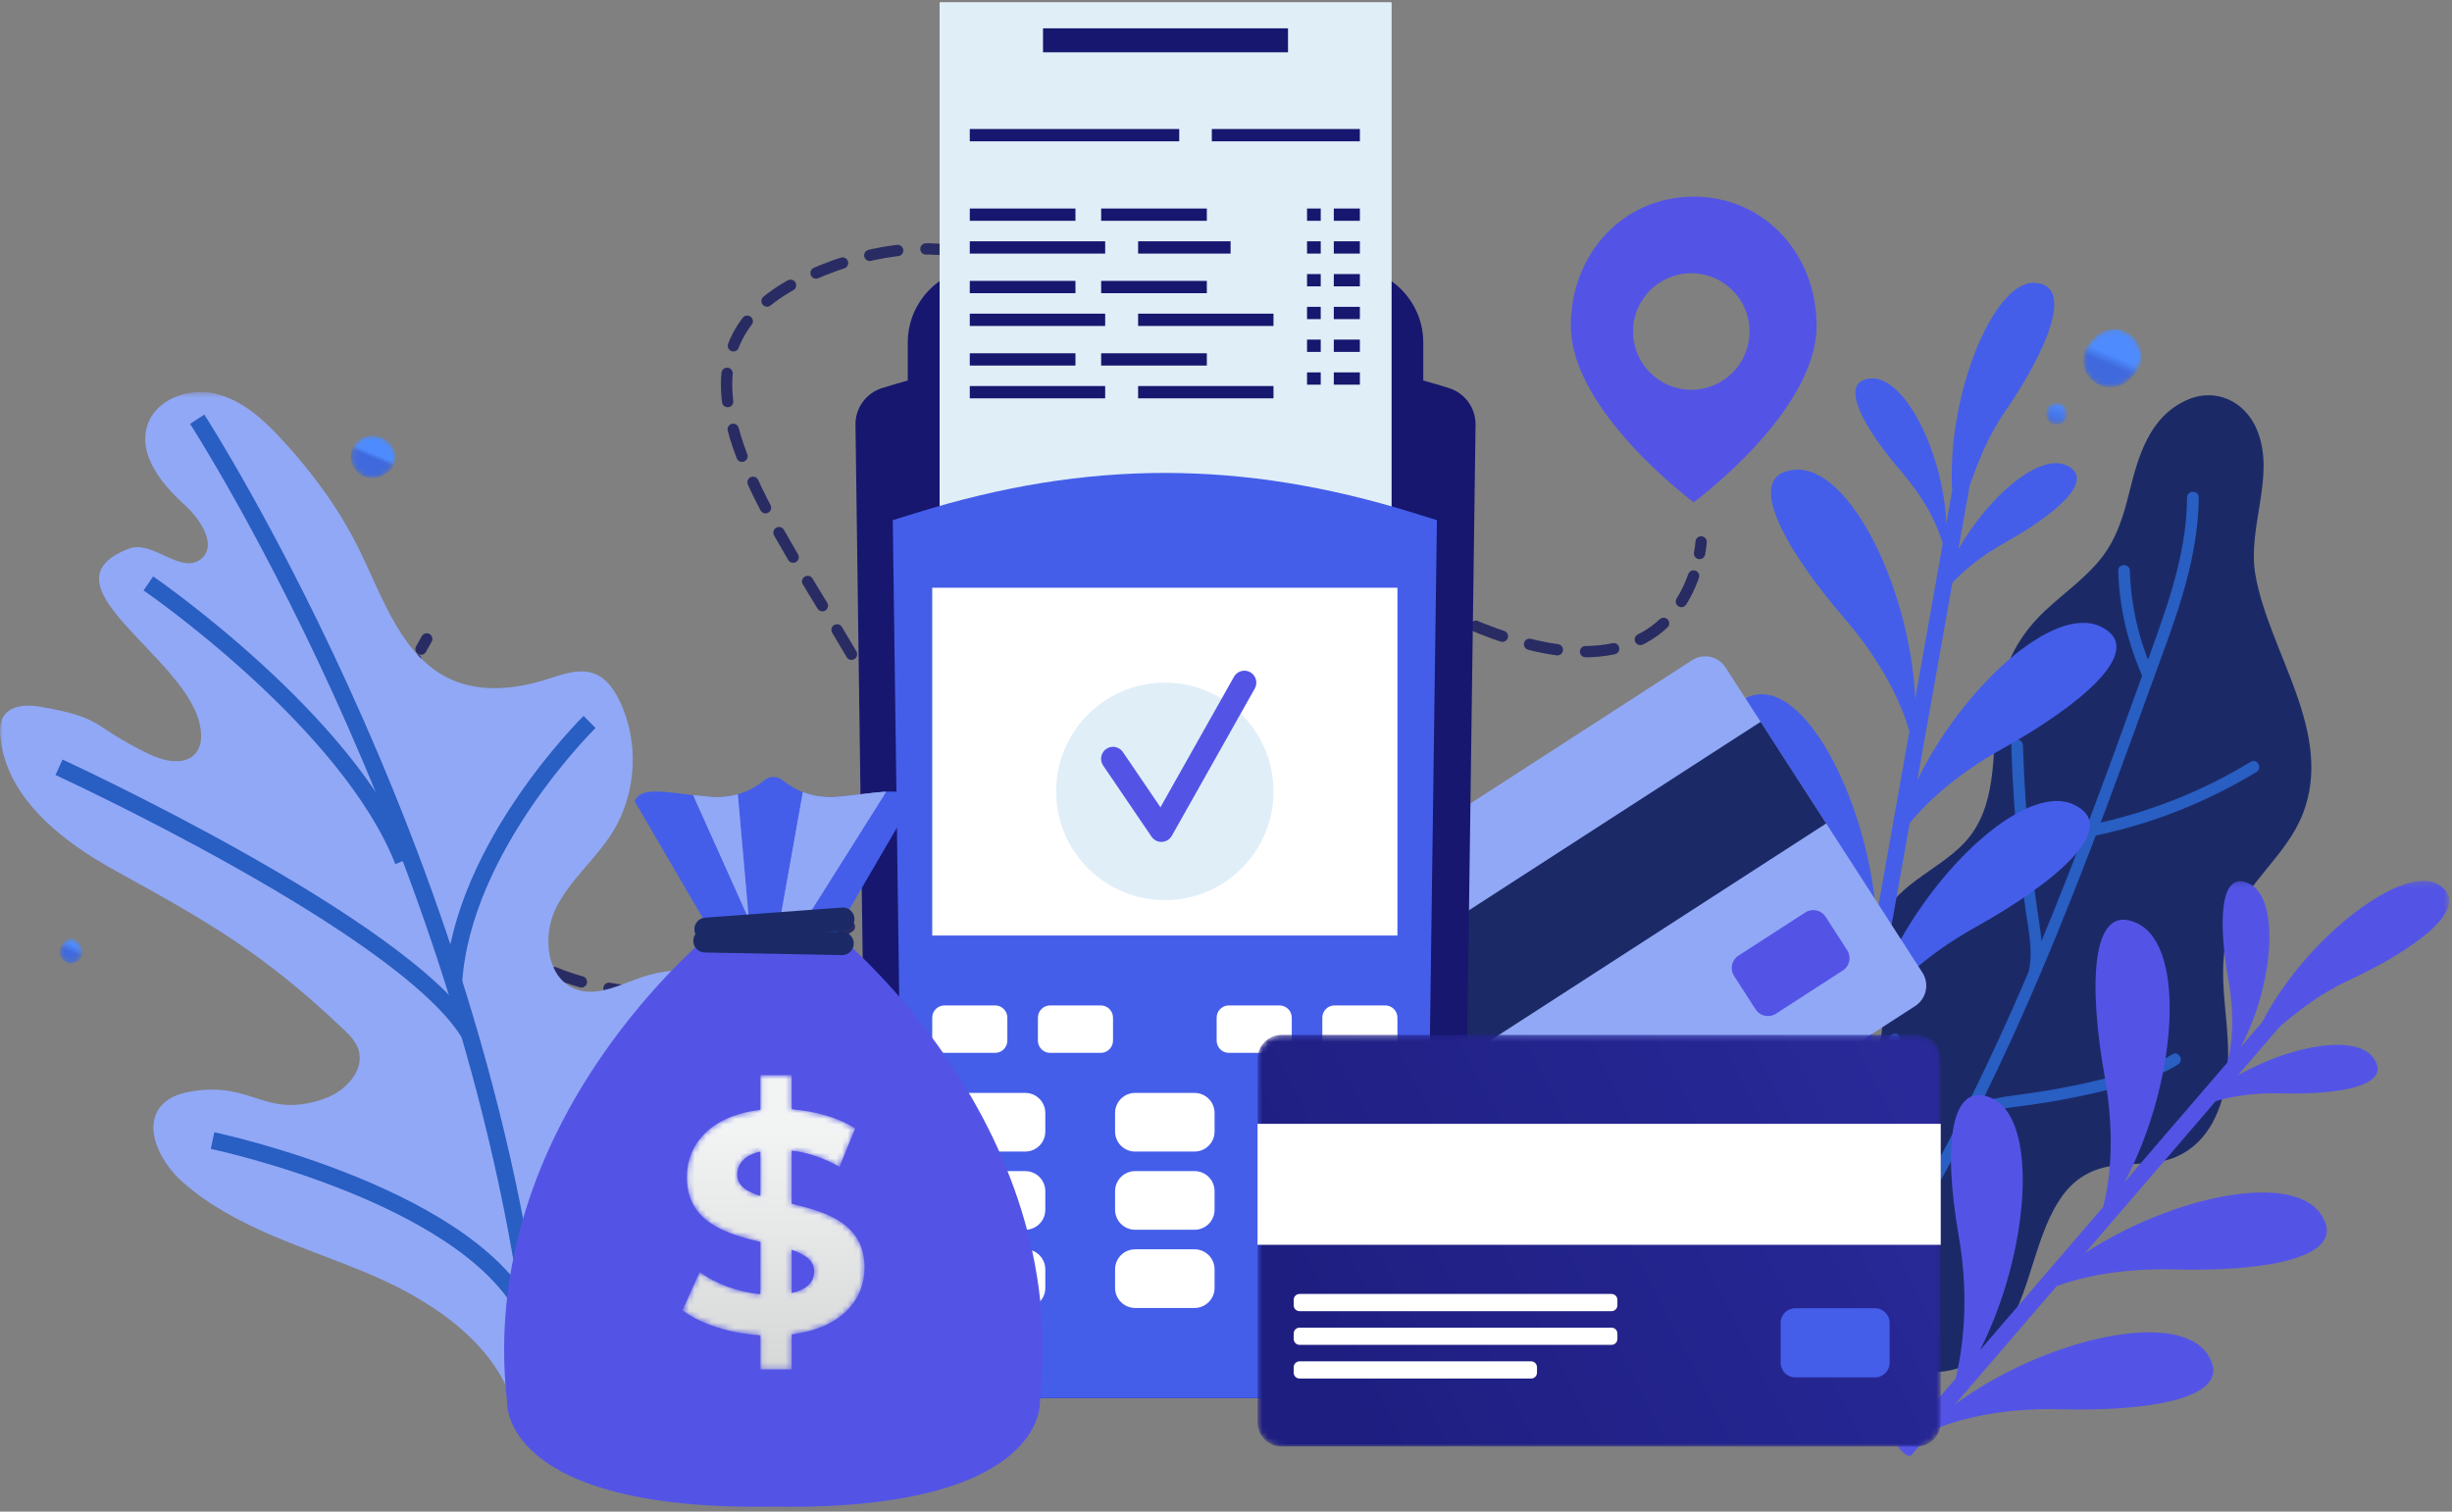 <?xml version="1.0" encoding="UTF-8"?>
<svg width="433px" height="267px" viewBox="0 0 433 267" version="1.1" xmlns="http://www.w3.org/2000/svg" xmlns:xlink="http://www.w3.org/1999/xlink">
    <rect x="0" y="0" width="433" height="267" fill="#808080" stroke="none"/>
    <!-- Generator: Sketch 58 (84663) - https://sketch.com -->
    <title>Group 192</title>
    <desc>Created with Sketch.</desc>
    <defs>
        <polygon id="path-1" points="0 0.438 141.754 0.438 141.754 183.499 0 183.499"></polygon>
        <path d="M6.497,1.506 C1.657,6.876 12.032,26.12 25.677,36.011 L25.677,36.011 L29.515,40.488 C19.696,33.105 4.715,29.593 1.233,34.645 L1.233,34.645 C-2.226,39.664 7.959,41.094 17.478,40.849 L17.478,40.849 C24.725,40.661 29.512,42.202 31.86,43.224 L31.86,43.224 L49.987,64.364 C34.405,52.718 10.753,47.2 5.245,55.192 L5.245,55.192 C-0.244,63.157 15.915,65.427 31.02,65.038 L31.02,65.038 C42.434,64.743 50.007,67.15 53.764,68.771 L53.764,68.771 L75.499,94.123 C59.923,82.93 36.439,77.375 31.658,85.61 L31.658,85.61 C27.97,91.958 38.078,95.146 55.12,94.784 L55.12,94.784 C66.701,94.538 75.394,97.31 79.777,99.111 L79.777,99.111 L90.015,111.054 C90.998,110.594 91.739,109.956 92.207,109.17 L92.207,109.17 L88.133,104.418 C87.11,100.41 85.936,92.608 87.934,81.494 L87.934,81.494 C90.61,66.607 90.818,50.273 82.121,54.497 L82.121,54.497 C73.441,58.713 75.236,82.721 84.247,99.887 L84.247,99.887 L66.33,78.988 C65.468,74.636 64.835,67.521 66.555,57.948 L66.555,57.948 C69.231,43.06 69.441,26.726 60.744,30.951 L60.744,30.951 C52.594,34.909 53.678,56.31 61.299,73.119 L61.299,73.119 L38.29,46.282 C37.908,43.517 37.782,39.569 38.686,34.545 L38.686,34.545 C40.371,25.163 40.504,14.869 35.022,17.531 L35.022,17.531 C30.266,19.842 30.499,31.579 34.374,41.715 L34.374,41.715 L26.917,33.017 C25.069,29.931 22.421,25.532 20.831,20.076 L20.831,20.076 C17.793,9.647 13.304,0.137 9.111,0.137 L9.111,0.137 C8.22,0.137 7.344,0.565 6.497,1.506" id="path-3"></path>
        <path d="M82.121,54.497 C90.818,50.273 90.61,66.607 87.934,81.494 C85.936,92.607 87.11,100.41 88.133,104.418 L92.207,109.17 C91.739,109.956 90.998,110.594 90.015,111.054 L79.777,99.112 C75.395,97.31 66.701,94.538 55.12,94.784 C38.078,95.146 27.97,91.958 31.658,85.61 C36.439,77.375 59.923,82.93 75.499,94.123 L53.764,68.771 C50.007,67.15 42.434,64.743 31.02,65.038 C15.915,65.427 -0.244,63.157 5.245,55.192 C10.753,47.2 34.405,52.718 49.986,64.365 L31.861,43.224 C29.512,42.202 24.725,40.661 17.478,40.849 C7.959,41.095 -2.226,39.664 1.234,34.644 C4.715,29.593 19.696,33.105 29.515,40.488 L25.677,36.012 C12.032,26.12 1.657,6.876 6.497,1.506 C11.332,-3.862 17.148,7.431 20.831,20.076 C22.421,25.533 25.069,29.932 26.917,33.017 L34.374,41.715 C30.499,31.579 30.266,19.841 35.023,17.531 C40.504,14.869 40.372,25.163 38.686,34.545 C37.782,39.569 37.908,43.517 38.289,46.281 L61.298,73.119 C53.679,56.31 52.594,34.909 60.744,30.951 C69.441,26.726 69.231,43.06 66.555,57.948 C64.835,67.521 65.468,74.637 66.33,78.988 L84.247,99.887" id="path-5"></path>
        <polygon id="path-7" points="0.054 0.247 97.455 0.247 97.455 101.986 0.054 101.986"></polygon>
        <path d="M4.901,0.268 C2.541,0.268 0.628,2.183 0.628,4.546 L0.628,4.546 L0.628,68.701 C0.628,71.063 2.541,72.979 4.901,72.979 L4.901,72.979 L116.998,72.979 C119.359,72.979 121.273,71.063 121.273,68.701 L121.273,68.701 L121.273,4.546 C121.273,2.183 119.359,0.268 116.998,0.268 L116.998,0.268 L4.901,0.268 Z" id="path-9"></path>
        <linearGradient x1="5.71%" y1="63.781%" x2="102.045%" y2="33.806%" id="linearGradient-11">
            <stop stop-color="#1E1E81" offset="0%"></stop>
            <stop stop-color="#292999" offset="100%"></stop>
        </linearGradient>
        <path d="M3.338,1.063 C2.361,0.972 1.442,0.869 0.575,0.767 L0.575,0.767 L10.4,22.674 L8.449,0.616 C6.993,1.033 5.291,1.248 3.338,1.063" id="path-12"></path>
        <linearGradient x1="-9.737%" y1="49.998%" x2="99.994%" y2="49.998%" id="linearGradient-14">
            <stop stop-color="#C2CDEA" offset="0%"></stop>
            <stop stop-color="#9CB0DE" offset="100%"></stop>
        </linearGradient>
        <path d="M10.548,1.063 C8.067,1.299 5.988,0.889 4.309,0.237 L4.309,0.237 L0.307,22.674 L3.722,24.461 L19.024,0.162 C16.903,0.269 14.1,0.728 10.548,1.063" id="path-15"></path>
        <linearGradient x1="-0.003%" y1="50%" x2="108.752%" y2="50%" id="linearGradient-17">
            <stop stop-color="#C2CDEA" offset="0%"></stop>
            <stop stop-color="#9CB0DE" offset="100%"></stop>
        </linearGradient>
        <path d="M14.091,0.784 L14.091,6.924 C5.361,7.919 1.108,12.95 1.108,18.813 L1.108,18.813 C1.108,26.721 7.959,28.768 14.091,30.259 L14.091,30.259 L14.091,39.495 C10.113,39.108 6.135,37.614 3.373,35.57 L3.373,35.57 L0.335,42.315 C3.373,44.693 8.621,46.408 14.091,46.74 L14.091,46.74 L14.091,52.766 L19.613,52.766 L19.613,46.573 C28.287,45.522 32.484,40.544 32.484,34.794 L32.484,34.794 C32.484,26.997 25.746,24.952 19.613,23.514 L19.613,23.514 L19.613,14.111 C22.376,14.445 25.249,15.384 28.066,16.988 L28.066,16.988 L30.829,10.186 C27.79,8.251 23.757,7.143 19.613,6.813 L19.613,6.813 L19.613,0.784 L14.091,0.784 Z M10.002,18.37 C10.002,16.545 11.163,14.941 14.091,14.279 L14.091,14.279 L14.091,22.132 C11.66,21.358 10.002,20.305 10.002,18.37 L10.002,18.37 Z M19.613,31.642 C21.99,32.471 23.591,33.523 23.591,35.457 L23.591,35.457 C23.591,37.228 22.376,38.667 19.613,39.273 L19.613,39.273 L19.613,31.642 Z" id="path-18"></path>
        <linearGradient x1="50%" y1="172.161%" x2="50%" y2="19.198%" id="linearGradient-20">
            <stop stop-color="#BDBDBD" offset="0%"></stop>
            <stop stop-color="#F2F4F4" offset="100%"></stop>
        </linearGradient>
        <path d="M2.647,4.541 C5.104,4.541 5.109,0.717 2.647,0.717 L2.647,0.717 C0.189,0.717 0.184,4.541 2.647,4.541" id="path-21"></path>
        <linearGradient x1="31.181%" y1="96.384%" x2="68.834%" y2="3.597%" id="linearGradient-23">
            <stop stop-color="#3F69DC" offset="0%"></stop>
            <stop stop-color="#4D8BFF" offset="100%"></stop>
        </linearGradient>
        <path d="M1.023,2.082 L1.023,0.814 L1.023,2.082 Z" id="path-24"></path>
        <linearGradient x1="35.068%" y1="104.719%" x2="59.759%" y2="14.334%" id="linearGradient-26">
            <stop stop-color="#3F69DC" offset="0%"></stop>
            <stop stop-color="#4D8BFF" offset="100%"></stop>
        </linearGradient>
        <path d="M1.238,1.472 C1.013,1.753 0.83,2.018 0.717,2.366 L0.717,2.366 C0.579,2.794 0.649,3.284 0.819,3.686 L0.819,3.686 C1.119,4.397 1.866,4.968 2.67,4.934 L2.67,4.934 C3.377,4.902 4.055,4.552 4.42,3.928 L4.42,3.928 C4.65,3.534 4.72,3.083 4.66,2.636 L4.66,2.636 C4.595,2.159 4.402,1.848 4.103,1.472 L4.103,1.472 C3.736,1.01 3.32,0.499 2.67,0.499 L2.67,0.499 C2.02,0.499 1.605,1.01 1.238,1.472" id="path-27"></path>
        <linearGradient x1="49.602%" y1="55.936%" x2="60.158%" y2="28.352%" id="linearGradient-29">
            <stop stop-color="#3F69DC" offset="0%"></stop>
            <stop stop-color="#4D8BFF" offset="100%"></stop>
        </linearGradient>
        <path d="M0.685,1.168 L1.95,1.168 L0.685,1.168 Z" id="path-30"></path>
        <linearGradient x1="40.269%" y1="65.036%" x2="56.303%" y2="40.207%" id="linearGradient-32">
            <stop stop-color="#3F69DC" offset="0%"></stop>
            <stop stop-color="#4D8BFF" offset="100%"></stop>
        </linearGradient>
        <path d="M2.079,1.212 C0.934,1.882 0.216,3.136 0.216,4.464 L0.216,4.464 C0.216,5.792 0.934,7.045 2.079,7.716 L2.079,7.716 C2.666,8.057 3.299,8.228 3.978,8.231 L3.978,8.231 C4.656,8.228 5.29,8.057 5.877,7.716 L5.877,7.716 C6.028,7.643 6.181,7.572 6.333,7.497 L6.333,7.497 C7.419,6.963 8.071,5.633 8.071,4.464 L8.071,4.464 C8.071,3.295 7.419,1.965 6.333,1.431 L6.333,1.431 C6.181,1.356 6.028,1.284 5.877,1.212 L5.877,1.212 C5.29,0.871 4.656,0.7 3.978,0.697 L3.978,0.697 C3.299,0.7 2.666,0.871 2.079,1.212" id="path-33"></path>
        <linearGradient x1="48.642%" y1="52.819%" x2="52.943%" y2="43.012%" id="linearGradient-35">
            <stop stop-color="#3F69DC" offset="0%"></stop>
            <stop stop-color="#4D8BFF" offset="100%"></stop>
        </linearGradient>
        <path d="M0.807,1.998 C1.229,1.576 1.65,1.155 2.072,0.732 L2.072,0.732 L0.807,1.998 Z" id="path-36"></path>
        <linearGradient x1="17.293%" y1="127.864%" x2="71.293%" y2="-0.66%" id="linearGradient-38">
            <stop stop-color="#3F69DC" offset="0%"></stop>
            <stop stop-color="#4D8BFF" offset="100%"></stop>
        </linearGradient>
        <path d="M6.188,0.043 C5.763,0.1 5.337,0.157 4.911,0.214 L4.911,0.214 C4.097,0.443 3.391,0.855 2.792,1.451 L2.792,1.451 C2.566,1.694 2.341,1.938 2.116,2.182 L2.116,2.182 C1.867,2.504 1.618,2.826 1.37,3.147 L1.37,3.147 C1.022,3.695 0.833,4.287 0.804,4.921 L0.804,4.921 C0.691,5.344 0.691,5.767 0.804,6.19 L0.804,6.19 C0.833,6.826 1.022,7.417 1.37,7.964 L1.37,7.964 C2.157,9.029 2.015,8.888 3.08,9.675 L3.08,9.675 C3.459,9.836 3.838,9.996 4.219,10.156 L4.219,10.156 C4.853,10.355 5.486,10.384 6.12,10.242 L6.12,10.242 C6.549,10.24 6.949,10.132 7.321,9.916 L7.321,9.916 C7.912,9.723 8.424,9.394 8.855,8.93 L8.855,8.93 C9.098,8.704 9.342,8.478 9.585,8.252 L9.585,8.252 C10.054,7.817 10.385,7.3 10.58,6.705 L10.58,6.705 C10.879,6.131 11.017,5.514 10.992,4.852 L10.992,4.852 C11.017,4.19 10.879,3.572 10.58,2.999 L10.58,2.999 C10.385,2.403 10.054,1.886 9.585,1.451 L9.585,1.451 C8.709,0.646 7.57,0.04 6.353,0.04 L6.353,0.04 C6.298,0.04 6.243,0.04 6.188,0.043" id="path-39"></path>
        <linearGradient x1="44.994%" y1="61.61%" x2="51.822%" y2="45.353%" id="linearGradient-41">
            <stop stop-color="#3F69DC" offset="0%"></stop>
            <stop stop-color="#4D8BFF" offset="100%"></stop>
        </linearGradient>
    </defs>
    <g id="Page-4" stroke="none" stroke-width="1" fill="none" fill-rule="evenodd">
        <g id="Group-192">
            <g id="Group-191" transform="translate(0, 0.357)">
                <g id="Group-55" transform="translate(0, 42.902)">
                    <path d="M300.399,52.465 C300.399,52.465 300.356,53.25 300.128,54.505" id="Stroke-6" stroke="#292C63" stroke-width="2" stroke-linecap="round" stroke-linejoin="round"></path>
                    <path d="M299.071,58.482 C296.091,66.935 286.514,79.77 256.04,65.34 C210.19,43.632 192.392,-16.485 142.999,5.434 C93.605,27.353 187.369,90.067 154.526,116.975 C106.858,156.032 55.631,111.33 73.43,73.24" id="Stroke-8" stroke="#292C63" stroke-width="2" stroke-linecap="round" stroke-linejoin="round" stroke-dasharray="5.002,5.002"></path>
                    <path d="M74.348,71.398 C74.666,70.797 75.002,70.198 75.356,69.601" id="Stroke-10" stroke="#292C63" stroke-width="2" stroke-linecap="round" stroke-linejoin="round"></path>
                    <g id="Group-14" transform="translate(0, 25.546)">
                        <mask id="mask-2" fill="white">
                            <use xlink:href="#path-1"></use>
                        </mask>
                        <g id="Clip-13"></g>
                        <path d="M91.328,181.796 C88.869,169.499 77.164,161.345 65.642,156.418 C54.122,151.492 41.468,148.221 32.122,139.868 C28.228,136.388 25.071,130.089 28.668,126.302 C29.928,124.976 31.757,124.348 33.556,124.025 C44.671,122.034 46.668,128.996 57.321,125.249 C61.01,123.952 64.524,120.225 63.269,116.518 C62.797,115.121 61.728,114.018 60.659,113.003 C46.655,99.721 37.328,94.319 20.423,85.018 C10.89,79.773 1.03,72.078 0.049,61.233 C-0.055,60.078 -0.036,58.85 0.545,57.847 C1.758,55.751 4.715,55.608 7.099,56.025 C18.681,58.057 15.63,59.185 26.201,64.338 C28.914,65.66 32.645,66.55 34.567,64.222 C35.787,62.742 35.655,60.575 35.176,58.718 C32.078,46.711 6.763,34.247 22.751,28.111 C26.933,26.505 31.902,32.721 35.443,29.975 C38.433,27.656 35.511,23.015 32.705,20.475 C28.6,16.758 24.316,11.56 26.038,6.294 C27.552,1.667 33.369,-0.394 38.097,0.747 C42.826,1.889 46.607,5.374 49.903,8.955 C55.223,14.736 59.91,21.145 63.388,28.192 C67.653,36.837 70.923,47.307 79.718,51.236 C84.968,53.581 91.103,52.921 96.581,51.178 C99.386,50.286 102.447,49.125 105.16,50.268 C107.149,51.106 108.466,53.024 109.404,54.97 C112.929,62.274 112.433,71.376 108.132,78.254 C105.173,82.987 100.61,86.64 98.149,91.651 C95.688,96.661 96.551,104.158 101.823,105.977 C105.618,107.286 109.597,105.061 113.402,103.783 C120.405,101.432 128.609,102.48 134.416,107.051 C140.221,111.623 143.183,119.761 141.076,126.848 C137.303,139.53 121.515,143.305 111.375,151.793 C102.323,159.369 97.614,171.822 99.385,183.499" id="Fill-12" fill="#91A8F6" mask="url(#mask-2)"></path>
                    </g>
                    <path d="M34.825,30.792 C34.825,30.792 89.159,114.757 95.757,208.697" id="Stroke-15" stroke="#295EC3" stroke-width="3"></path>
                    <path d="M26.201,59.793 C26.201,59.793 61.422,83.986 71.207,108.812" id="Stroke-17" stroke="#295EC3" stroke-width="3"></path>
                    <path d="M104.115,84.265 C104.115,84.265 81.691,106.235 80.118,130.204" id="Stroke-19" stroke="#295EC3" stroke-width="3"></path>
                    <path d="M10.422,92.271 C10.422,92.271 71.535,120.405 82.893,139.344" id="Stroke-21" stroke="#295EC3" stroke-width="3"></path>
                    <path d="M133.122,144.163 C133.122,144.163 93.739,155.517 92.533,181.43" id="Stroke-23" stroke="#295EC3" stroke-width="3"></path>
                    <path d="M37.537,158.207 C37.537,158.207 85.209,168.245 93.921,190.74" id="Stroke-25" stroke="#295EC3" stroke-width="3"></path>
                    <path d="M398.287,58.291 C396.805,49.865 401.838,40.992 398.651,32.884 C396.608,27.688 391.367,25.073 386.134,27.423 C379.501,30.403 377.561,37.436 375.97,43.877 C374.839,48.456 373.494,52.639 370.314,56.243 C367.585,59.336 364.201,61.762 361.198,64.568 C355.917,69.505 353.413,75.124 352.635,82.275 C351.77,90.206 352.767,99.376 346.855,105.644 C342.028,110.761 334.027,113.181 331.772,120.473 C329.316,128.42 336.311,139.197 328.929,145.307 C325.811,147.888 322.137,149.205 319.436,152.359 C317.347,154.798 315.839,157.704 314.933,160.779 C312.97,167.44 313.918,174.728 318.009,180.381 C318.186,180.624 318.411,180.765 318.648,180.831 C321.967,186.914 325.841,193.106 331.998,196.558 C337.448,199.614 344.387,200.289 349.656,196.496 C358.622,190.041 358.079,176.832 363.97,168.282 C366.067,165.238 368.835,163.424 372.5,162.757 C376.51,162.028 380.684,162.72 384.502,160.988 C390.085,158.457 392.508,152.523 393.243,146.773 C394.355,138.058 390.85,128.988 393.772,120.468 C396.391,112.831 403.708,108.028 406.641,100.527 C412.263,86.155 400.708,72.054 398.287,58.291" id="Fill-27" fill="#1B2A67"></path>
                    <path d="M387.244,44.61 C387.244,54.119 383.987,63.289 380.77,72.235 C366.295,112.495 351.557,153.276 327.183,188.424" id="Fill-29" fill="#1B2A67"></path>
                    <path d="M386.215,44.61 C386.166,55.218 382.19,65.259 378.651,75.095 C375.22,84.63 371.77,94.16 368.167,103.633 C361.01,122.446 353.235,141.065 343.824,158.875 C338.539,168.876 332.734,178.603 326.295,187.904 C325.538,188.996 327.321,190.027 328.071,188.944 C339.633,172.244 349.093,154.198 357.314,135.646 C365.56,117.033 372.605,97.921 379.507,78.778 C383.476,67.767 388.218,56.503 388.273,44.61 C388.28,43.284 386.222,43.283 386.215,44.61" id="Fill-31" fill="#295EC3"></path>
                    <path d="M338.893,169.074 C337.628,159.479 336.171,149.909 334.526,140.373" id="Fill-33" fill="#1B2A67"></path>
                    <path d="M339.922,169.074 C338.642,159.388 337.177,149.727 335.518,140.099 C335.294,138.795 333.311,139.348 333.534,140.647 C335.161,150.093 336.608,159.571 337.864,169.074 C338.036,170.369 340.096,170.387 339.922,169.074" id="Fill-35" fill="#295EC3"></path>
                    <path d="M348.576,153.074 C351.361,151.729 354.508,151.409 357.572,150.999 C363.852,150.161 370.069,148.864 376.161,147.125 C378.927,146.335 381.706,145.436 384.116,143.864" id="Fill-37" fill="#1B2A67"></path>
                    <path d="M349.096,153.963 C351.835,152.686 354.886,152.392 357.846,151.993 C361.05,151.561 364.239,151.018 367.404,150.353 C370.498,149.702 373.569,148.942 376.608,148.069 C379.399,147.266 382.171,146.323 384.636,144.753 C385.749,144.044 384.718,142.259 383.597,142.974 C381.111,144.559 378.324,145.444 375.506,146.24 C372.395,147.118 369.249,147.88 366.082,148.526 C362.958,149.163 359.812,149.675 356.651,150.091 C353.695,150.479 350.784,150.914 348.057,152.185 C346.858,152.744 347.902,154.52 349.096,153.963" id="Fill-39" fill="#295EC3"></path>
                    <path d="M359.323,128.169 C359.955,125.253 359.454,122.227 359.003,119.278 C357.441,109.051 356.504,98.728 356.201,88.387" id="Fill-41" fill="#1B2A67"></path>
                    <path d="M360.315,128.442 C360.947,125.281 360.474,122.151 359.995,119.004 C359.475,115.574 359.021,112.136 358.642,108.688 C357.9,101.943 357.435,95.17 357.23,88.387 C357.19,87.064 355.132,87.058 355.172,88.387 C355.373,95.034 355.824,101.674 356.54,108.287 C356.891,111.517 357.302,114.741 357.772,117.957 C358.251,121.228 358.99,124.596 358.33,127.895 C358.072,129.19 360.056,129.744 360.315,128.442" id="Fill-43" fill="#295EC3"></path>
                    <path d="M369.631,103.381 C379.621,101.321 389.25,97.522 397.958,92.206" id="Fill-45" fill="#1B2A67"></path>
                    <path d="M369.905,104.374 C379.987,102.273 389.674,98.445 398.477,93.095 C399.608,92.408 398.574,90.626 397.438,91.317 C388.774,96.581 379.281,100.32 369.357,102.388 C368.062,102.658 368.611,104.644 369.905,104.374" id="Fill-47" fill="#295EC3"></path>
                    <path d="M379.429,76.118 C376.742,70.311 375.255,63.951 375.089,57.555" id="Fill-49" fill="#1B2A67"></path>
                    <path d="M380.318,75.598 C377.721,69.933 376.302,63.781 376.118,57.554 C376.08,56.231 374.022,56.226 374.06,57.554 C374.256,64.164 375.787,70.63 378.541,76.638 C379.093,77.841 380.868,76.795 380.318,75.598" id="Fill-51" fill="#295EC3"></path>
                    <path d="M366.175,98.846 C357.418,94.788 339.991,111.377 332.422,129.228 L337.239,102.113 C340.057,98.691 345.16,93.695 353.652,88.968 C366.858,81.617 379.621,71.438 370.849,67.373 C362.628,63.563 346.766,77.952 338.592,94.499 L344.778,59.678 C346.675,57.633 349.648,55.035 354.104,52.556 C362.427,47.923 370.47,41.507 364.942,38.945 C360.145,36.722 351.216,44.335 345.83,53.753 L347.836,42.468 C349.051,39.082 350.777,34.246 353.991,29.559 C361.436,18.7 366.486,7.045 359.275,6.694 C352.059,6.344 343.747,26.567 344.735,43.403 L343.703,49.211 C343.197,36.928 336.429,23.096 330.318,23.596 C324.247,24.093 329.588,32.891 335.804,40.112 C340.536,45.609 342.376,50.294 343.073,52.76 L338.2,80.19 C337.342,60.743 326.637,38.922 316.968,39.713 C307.334,40.5 315.808,54.46 325.673,65.918 C333.127,74.578 336.06,81.969 337.184,85.907 L331.341,118.801 C330.135,99.643 319.564,77.928 310.169,79.436 C302.925,80.599 306.859,90.45 317.929,103.426 C325.45,112.245 328.809,120.736 330.19,125.273 L327.438,140.766 C328.416,141.238 329.379,141.407 330.282,141.272 L331.377,135.107 C333.83,131.777 339.12,125.928 348.977,120.441 C362.183,113.09 374.946,102.911 366.175,98.846" id="Fill-53" fill="#445EEA"></path>
                </g>
                <g id="Group-58" transform="translate(9.878, 145.911)">
                    <mask id="mask-4" fill="white">
                        <use xlink:href="#path-3"></use>
                    </mask>
                    <g id="Clip-57"></g>
                    <path d="M6.497,1.506 C1.657,6.876 12.032,26.12 25.677,36.011 L25.677,36.011 L29.515,40.488 C19.696,33.105 4.715,29.593 1.233,34.645 L1.233,34.645 C-2.226,39.664 7.959,41.094 17.478,40.849 L17.478,40.849 C24.725,40.661 29.512,42.202 31.86,43.224 L31.86,43.224 L49.987,64.364 C34.405,52.718 10.753,47.2 5.245,55.192 L5.245,55.192 C-0.244,63.157 15.915,65.427 31.02,65.038 L31.02,65.038 C42.434,64.743 50.007,67.15 53.764,68.771 L53.764,68.771 L75.499,94.123 C59.923,82.93 36.439,77.375 31.658,85.61 L31.658,85.61 C27.97,91.958 38.078,95.146 55.12,94.784 L55.12,94.784 C66.701,94.538 75.394,97.31 79.777,99.111 L79.777,99.111 L90.015,111.054 C90.998,110.594 91.739,109.956 92.207,109.17 L92.207,109.17 L88.133,104.418 C87.11,100.41 85.936,92.608 87.934,81.494 L87.934,81.494 C90.61,66.607 90.818,50.273 82.121,54.497 L82.121,54.497 C73.441,58.713 75.236,82.721 84.247,99.887 L84.247,99.887 L66.33,78.988 C65.468,74.636 64.835,67.521 66.555,57.948 L66.555,57.948 C69.231,43.06 69.441,26.726 60.744,30.951 L60.744,30.951 C52.594,34.909 53.678,56.31 61.299,73.119 L61.299,73.119 L38.29,46.282 C37.908,43.517 37.782,39.569 38.686,34.545 L38.686,34.545 C40.371,25.163 40.504,14.869 35.022,17.531 L35.022,17.531 C30.266,19.842 30.499,31.579 34.374,41.715 L34.374,41.715 L26.917,33.017 C25.069,29.931 22.421,25.532 20.831,20.076 L20.831,20.076 C17.793,9.647 13.304,0.137 9.111,0.137 L9.111,0.137 C8.22,0.137 7.344,0.565 6.497,1.506" id="Fill-56" mask="url(#mask-4)"></path>
                </g>
                <g id="Group-130" transform="translate(9.878, 0.05)">
                    <g id="Group-61" transform="translate(0, 145.861)">
                        <mask id="mask-6" fill="white">
                            <use xlink:href="#path-5"></use>
                        </mask>
                        <g id="Clip-60"></g>
                        <path d="M82.121,54.497 C73.44,58.713 75.236,82.72 84.247,99.887 L66.33,78.988 C65.468,74.637 64.835,67.521 66.555,57.948 C69.231,43.06 69.441,26.726 60.744,30.951 C52.594,34.909 53.679,56.31 61.298,73.119 L38.289,46.281 C37.908,43.517 37.782,39.569 38.686,34.545 C40.372,25.163 40.504,14.869 35.023,17.531 C30.266,19.841 30.499,31.579 34.374,41.715 L26.917,33.017 C25.069,29.932 22.421,25.533 20.831,20.076 C17.148,7.431 11.332,-3.862 6.497,1.506 C1.657,6.876 12.032,26.12 25.677,36.012 L29.515,40.488 C19.696,33.105 4.715,29.593 1.234,34.644 C-2.226,39.664 7.959,41.095 17.478,40.849 C24.725,40.661 29.512,42.202 31.861,43.224 L49.986,64.365 C34.405,52.718 10.753,47.2 5.245,55.192 C-0.244,63.157 15.915,65.427 31.02,65.038 C42.434,64.743 50.007,67.15 53.764,68.771 L75.499,94.123 C59.923,82.93 36.439,77.375 31.658,85.61 C27.97,91.958 38.078,95.146 55.12,94.784 C66.701,94.538 75.395,97.31 79.777,99.112 L90.015,111.054 C90.998,110.594 91.739,109.956 92.207,109.17 L88.133,104.418 C87.11,100.41 85.936,92.607 87.934,81.494 C90.61,66.607 90.818,50.273 82.121,54.497" id="Fill-59" mask="url(#mask-6)"></path>
                    </g>
                    <g id="Group-64" transform="translate(325.162, 154.926)">
                        <mask id="mask-8" fill="white">
                            <use xlink:href="#path-7"></use>
                        </mask>
                        <g id="Clip-63"></g>
                        <path d="M54.72,83.781 C49.25,75.824 25.812,81.212 10.214,92.713 L28.158,71.837 C32.325,70.329 39.258,68.632 48.971,68.895 C64.075,69.305 80.238,67.054 74.759,59.082 C69.623,51.612 48.651,55.905 33.196,65.975 L56.241,39.165 C58.914,38.372 62.793,37.655 67.89,37.792 C77.408,38.051 87.595,36.632 84.141,31.608 C81.146,27.248 69.588,29.245 60.161,34.604 L67.63,25.915 C70.399,23.622 74.345,20.341 79.495,17.946 C91.428,12.399 101.705,4.945 95.678,0.967 C89.646,-3.015 72.203,10.147 64.486,25.139 L60.642,29.611 C66.458,18.783 67.672,3.428 62.16,0.743 C56.682,-1.926 56.801,8.368 58.475,17.752 C59.75,24.896 58.949,29.865 58.294,32.344 L40.141,53.462 C49.3,36.29 51.192,12.052 42.47,7.803 C33.779,3.568 33.967,19.902 36.624,34.793 C38.632,46.045 37.394,53.901 36.357,57.863 L14.591,83.187 C23.302,66.088 25.256,42.011 16.403,38.517 C9.579,35.824 7.951,46.307 10.872,63.118 C12.857,74.543 11.427,83.562 10.307,88.171 L0.054,100.1 C0.654,101.003 1.396,101.641 2.243,101.986 L6.323,97.239 C10.128,95.624 17.657,93.289 28.932,93.594 C44.036,94.003 60.199,91.753 54.72,83.781" id="Fill-62" fill="#5354E6" mask="url(#mask-8)"></path>
                    </g>
                    <path d="M328.325,177.297 L234.152,238.164 C232.168,239.446 229.523,238.876 228.242,236.89 L193.481,182.993 C192.201,181.008 192.771,178.359 194.753,177.078 L288.928,116.211 C290.911,114.929 293.557,115.499 294.836,117.484 L329.598,171.381 C330.878,173.366 330.309,176.015 328.325,177.297" id="Fill-65" fill="#91A8F6"></path>
                    <polygon id="Fill-67" fill="#1B2A67" points="312.611 145.044 211.256 210.553 199.678 192.599 301.033 127.09"></polygon>
                    <path d="M270.124,186.456 L223.844,216.368 C223.362,216.68 222.719,216.541 222.407,216.058 L221.888,215.252 C221.577,214.769 221.715,214.126 222.197,213.814 L268.476,183.903 C268.958,183.591 269.601,183.73 269.913,184.213 L270.433,185.019 C270.745,185.501 270.606,186.144 270.124,186.456" id="Fill-69" fill="#FFFFFF"></path>
                    <path d="M273.347,191.456 L227.069,221.367 C226.587,221.679 225.944,221.54 225.633,221.057 L225.112,220.252 C224.801,219.769 224.94,219.126 225.422,218.814 L271.701,188.902 C272.183,188.591 272.826,188.729 273.138,189.212 L273.657,190.018 C273.968,190.501 273.83,191.144 273.347,191.456" id="Fill-71" fill="#FFFFFF"></path>
                    <path d="M264.643,204.165 L230.293,226.367 C229.811,226.678 229.167,226.54 228.856,226.057 L228.337,225.252 C228.026,224.769 228.165,224.125 228.646,223.814 L262.996,201.612 C263.478,201.3 264.121,201.439 264.432,201.921 L264.952,202.728 C265.264,203.21 265.125,203.854 264.643,204.165" id="Fill-73" fill="#FFFFFF"></path>
                    <path d="M315.548,171.017 L303.726,178.658 C302.526,179.434 300.925,179.089 300.151,177.889 L296.338,171.975 C295.564,170.774 295.908,169.173 297.108,168.398 L308.931,160.756 C310.13,159.981 311.73,160.325 312.505,161.526 L316.318,167.438 C317.093,168.639 316.748,170.242 315.548,171.017" id="Fill-75" fill="#5354E6"></path>
                    <path d="M245.983,68.138 C244.467,67.668 242.961,67.226 241.458,66.797 L241.458,60.106 C241.458,52.774 235.521,46.83 228.196,46.83 L163.688,46.83 C156.363,46.83 150.426,52.774 150.426,60.106 L150.426,66.797 C148.923,67.226 147.417,67.668 145.9,68.138 C143.069,69.016 141.154,71.656 141.193,74.622 L143.218,224.633 C143.382,236.784 153.269,246.547 165.408,246.547 L226.476,246.547 C238.615,246.547 248.502,236.784 248.665,224.633 L250.69,74.622 C250.73,71.656 248.814,69.016 245.983,68.138" id="Fill-77" fill="#17176F"></path>
                    <polygon id="Fill-79" fill="#FFFFFF" points="156.065 92.232 235.82 92.232 235.82 0.03 156.065 0.03"></polygon>
                    <polygon id="Fill-81" fill="#E0EEF7" points="156.065 92.232 235.82 92.232 235.82 0.03 156.065 0.03"></polygon>
                    <path d="M147.775,91.471 L151.96,90.173 C182.234,80.781 209.406,80.781 239.681,90.173 L243.866,91.471 L242.032,227.341 C241.888,237.989 233.223,246.547 222.584,246.547 L169.058,246.547 C158.418,246.547 149.752,237.989 149.609,227.341 L147.775,91.471 Z" id="Fill-82" fill="#445EEA"></path>
                    <polygon id="Fill-83" fill="#FFFFFF" points="154.746 164.839 236.895 164.839 236.895 103.409 154.746 103.409"></polygon>
                    <path d="M215.008,139.381 C215.008,149.99 206.418,158.589 195.82,158.589 C185.223,158.589 176.632,149.99 176.632,139.381 C176.632,128.772 185.223,120.172 195.82,120.172 C206.418,120.172 215.008,128.772 215.008,139.381" id="Fill-84" fill="#E0EEF7"></path>
                    <path d="M195.216,148.303 C194.52,148.303 193.866,147.959 193.473,147.379 L184.926,134.807 C184.27,133.843 184.519,132.529 185.483,131.873 C186.446,131.217 187.758,131.465 188.414,132.43 L195.048,142.19 L208.032,119.135 C208.604,118.118 209.891,117.76 210.906,118.332 C211.921,118.905 212.28,120.193 211.708,121.209 L197.055,147.228 C196.697,147.865 196.034,148.27 195.305,148.301 C195.276,148.302 195.246,148.303 195.216,148.303" id="Fill-85" fill="#5354E6"></path>
                    <path d="M165.848,185.569 L156.907,185.569 C155.712,185.569 154.746,184.601 154.746,183.406 L154.746,179.351 C154.746,178.156 155.712,177.187 156.907,177.187 L165.848,177.187 C167.041,177.187 168.009,178.156 168.009,179.351 L168.009,183.406 C168.009,184.601 167.041,185.569 165.848,185.569" id="Fill-86" fill="#FFFFFF"></path>
                    <path d="M184.508,185.569 L175.567,185.569 C174.372,185.569 173.406,184.601 173.406,183.406 L173.406,179.351 C173.406,178.156 174.372,177.187 175.567,177.187 L184.508,177.187 C185.702,177.187 186.669,178.156 186.669,179.351 L186.669,183.406 C186.669,184.601 185.702,185.569 184.508,185.569" id="Fill-87" fill="#FFFFFF"></path>
                    <path d="M216.074,185.569 L207.133,185.569 C205.938,185.569 204.972,184.601 204.972,183.406 L204.972,179.351 C204.972,178.156 205.938,177.187 207.133,177.187 L216.074,177.187 C217.267,177.187 218.235,178.156 218.235,179.351 L218.235,183.406 C218.235,184.601 217.267,185.569 216.074,185.569" id="Fill-88" fill="#FFFFFF"></path>
                    <path d="M234.735,185.569 L225.793,185.569 C224.599,185.569 223.632,184.601 223.632,183.406 L223.632,179.351 C223.632,178.156 224.599,177.187 225.793,177.187 L234.735,177.187 C235.927,177.187 236.895,178.156 236.895,179.351 L236.895,183.406 C236.895,184.601 235.927,185.569 234.735,185.569" id="Fill-89" fill="#FFFFFF"></path>
                    <path d="M171.172,203.001 L160.683,203.001 C158.727,203.001 157.141,201.414 157.141,199.456 L157.141,196.187 C157.141,194.229 158.727,192.641 160.683,192.641 L171.172,192.641 C173.128,192.641 174.713,194.229 174.713,196.187 L174.713,199.456 C174.713,201.414 173.128,203.001 171.172,203.001" id="Fill-90" fill="#FFFFFF"></path>
                    <path d="M201.065,203.001 L190.576,203.001 C188.62,203.001 187.034,201.414 187.034,199.456 L187.034,196.187 C187.034,194.229 188.62,192.641 190.576,192.641 L201.065,192.641 C203.021,192.641 204.606,194.229 204.606,196.187 L204.606,199.456 C204.606,201.414 203.021,203.001 201.065,203.001" id="Fill-91" fill="#FFFFFF"></path>
                    <path d="M230.958,203.001 L220.47,203.001 C218.514,203.001 216.927,201.414 216.927,199.456 L216.927,196.187 C216.927,194.229 218.514,192.641 220.47,192.641 L230.958,192.641 C232.914,192.641 234.5,194.229 234.5,196.187 L234.5,199.456 C234.5,201.414 232.914,203.001 230.958,203.001" id="Fill-92" fill="#FFFFFF"></path>
                    <path d="M171.172,216.814 L160.683,216.814 C158.727,216.814 157.141,215.227 157.141,213.269 L157.141,210 C157.141,208.042 158.727,206.454 160.683,206.454 L171.172,206.454 C173.128,206.454 174.713,208.042 174.713,210 L174.713,213.269 C174.713,215.227 173.128,216.814 171.172,216.814" id="Fill-93" fill="#FFFFFF"></path>
                    <path d="M201.065,216.814 L190.576,216.814 C188.62,216.814 187.034,215.227 187.034,213.269 L187.034,210 C187.034,208.042 188.62,206.454 190.576,206.454 L201.065,206.454 C203.021,206.454 204.606,208.042 204.606,210 L204.606,213.269 C204.606,215.227 203.021,216.814 201.065,216.814" id="Fill-94" fill="#FFFFFF"></path>
                    <path d="M230.958,216.814 L220.47,216.814 C218.514,216.814 216.927,215.227 216.927,213.269 L216.927,210 C216.927,208.042 218.514,206.454 220.47,206.454 L230.958,206.454 C232.914,206.454 234.5,208.042 234.5,210 L234.5,213.269 C234.5,215.227 232.914,216.814 230.958,216.814" id="Fill-95" fill="#FFFFFF"></path>
                    <path d="M171.172,230.627 L160.683,230.627 C158.727,230.627 157.141,229.04 157.141,227.082 L157.141,223.813 C157.141,221.855 158.727,220.267 160.683,220.267 L171.172,220.267 C173.128,220.267 174.713,221.855 174.713,223.813 L174.713,227.082 C174.713,229.04 173.128,230.627 171.172,230.627" id="Fill-96" fill="#FFFFFF"></path>
                    <path d="M201.065,230.627 L190.576,230.627 C188.62,230.627 187.034,229.04 187.034,227.082 L187.034,223.813 C187.034,221.855 188.62,220.267 190.576,220.267 L201.065,220.267 C203.021,220.267 204.606,221.855 204.606,223.813 L204.606,227.082 C204.606,229.04 203.021,230.627 201.065,230.627" id="Fill-97" fill="#FFFFFF"></path>
                    <path d="M230.958,230.627 L220.47,230.627 C218.514,230.627 216.927,229.04 216.927,227.082 L216.927,223.813 C216.927,221.855 218.514,220.267 220.47,220.267 L230.958,220.267 C232.914,220.267 234.5,221.855 234.5,223.813 L234.5,227.082 C234.5,229.04 232.914,230.627 230.958,230.627" id="Fill-98" fill="#FFFFFF"></path>
                    <polygon id="Fill-99" fill="#17176F" points="174.311 8.83 217.572 8.83 217.572 4.595 174.311 4.595"></polygon>
                    <g id="Group-129" transform="translate(161.346, 16.481)" fill="#17176F">
                        <path d="M0.031,13.235 L68.918,13.235" id="Fill-100"></path>
                        <path d="M0.031,1.011 L68.918,1.011" id="Fill-101"></path>
                        <path d="M0.031,61.956 L68.918,61.956" id="Fill-102"></path>
                        <polygon id="Fill-103" points="0.031 22.115 18.691 22.115 18.691 19.944 0.031 19.944"></polygon>
                        <polygon id="Fill-104" points="23.231 22.115 41.892 22.115 41.892 19.944 23.231 19.944"></polygon>
                        <polygon id="Fill-105" points="64.314 22.115 68.917 22.115 68.917 19.944 64.314 19.944"></polygon>
                        <polygon id="Fill-106" points="64.314 27.904 68.917 27.904 68.917 25.733 64.314 25.733"></polygon>
                        <polygon id="Fill-107" points="64.314 33.693 68.917 33.693 68.917 31.522 64.314 31.522"></polygon>
                        <polygon id="Fill-108" points="64.314 39.481 68.917 39.481 68.917 37.311 64.314 37.311"></polygon>
                        <polygon id="Fill-109" points="64.314 45.271 68.917 45.271 68.917 43.099 64.314 43.099"></polygon>
                        <polygon id="Fill-110" points="64.314 51.06 68.917 51.06 68.917 48.889 64.314 48.889"></polygon>
                        <polygon id="Fill-111" points="59.587 22.115 62.004 22.115 62.004 19.944 59.587 19.944"></polygon>
                        <polygon id="Fill-112" points="59.587 27.904 62.004 27.904 62.004 25.733 59.587 25.733"></polygon>
                        <polygon id="Fill-113" points="59.587 33.693 62.004 33.693 62.004 31.522 59.587 31.522"></polygon>
                        <polygon id="Fill-114" points="59.587 39.481 62.004 39.481 62.004 37.311 59.587 37.311"></polygon>
                        <polygon id="Fill-115" points="59.587 45.271 62.004 45.271 62.004 43.099 59.587 43.099"></polygon>
                        <polygon id="Fill-116" points="59.587 51.06 62.004 51.06 62.004 48.889 59.587 48.889"></polygon>
                        <polygon id="Fill-117" points="0.031 27.904 23.939 27.904 23.939 25.733 0.031 25.733"></polygon>
                        <polygon id="Fill-118" points="29.755 27.904 46.087 27.904 46.087 25.733 29.755 25.733"></polygon>
                        <polygon id="Fill-119" points="0.031 34.899 18.691 34.899 18.691 32.728 0.031 32.728"></polygon>
                        <polygon id="Fill-120" points="23.231 34.899 41.892 34.899 41.892 32.728 23.231 32.728"></polygon>
                        <polygon id="Fill-121" points="0.031 40.688 23.939 40.688 23.939 38.517 0.031 38.517"></polygon>
                        <polygon id="Fill-122" points="0.03 8.072 37.015 8.072 37.015 5.901 0.03 5.901"></polygon>
                        <polygon id="Fill-123" points="42.772 8.072 68.917 8.072 68.917 5.901 42.772 5.901"></polygon>
                        <polygon id="Fill-124" points="29.755 40.688 53.662 40.688 53.662 38.517 29.755 38.517"></polygon>
                        <polygon id="Fill-125" points="0.031 47.683 18.691 47.683 18.691 45.512 0.031 45.512"></polygon>
                        <polygon id="Fill-126" points="23.231 47.683 41.892 47.683 41.892 45.512 23.231 45.512"></polygon>
                        <polygon id="Fill-127" points="0.031 53.472 23.939 53.472 23.939 51.301 0.031 51.301"></polygon>
                        <polygon id="Fill-128" points="29.755 53.472 53.662 53.472 53.662 51.301 29.755 51.301"></polygon>
                    </g>
                </g>
                <g id="Group-133" transform="translate(221.439, 182.171)">
                    <mask id="mask-10" fill="white">
                        <use xlink:href="#path-9"></use>
                    </mask>
                    <g id="Clip-132"></g>
                    <path d="M4.901,0.268 C2.541,0.268 0.628,2.183 0.628,4.546 L0.628,4.546 L0.628,68.701 C0.628,71.063 2.541,72.979 4.901,72.979 L4.901,72.979 L116.998,72.979 C119.359,72.979 121.273,71.063 121.273,68.701 L121.273,68.701 L121.273,4.546 C121.273,2.183 119.359,0.268 116.998,0.268 L116.998,0.268 L4.901,0.268 Z" id="Fill-131" fill="url(#linearGradient-11)" mask="url(#mask-10)"></path>
                </g>
                <g id="Group-146" transform="translate(111.954, 136.847)">
                    <polygon id="Fill-134" fill="#FFFFFF" points="110.113 82.674 230.758 82.674 230.758 61.305 110.113 61.305"></polygon>
                    <path d="M172.624,94.395 L117.538,94.395 C116.964,94.395 116.498,93.93 116.498,93.355 L116.498,92.395 C116.498,91.822 116.964,91.356 117.538,91.356 L172.624,91.356 C173.198,91.356 173.664,91.822 173.664,92.395 L173.664,93.355 C173.664,93.93 173.198,94.395 172.624,94.395" id="Fill-136" fill="#FFFFFF"></path>
                    <path d="M172.624,100.347 L117.538,100.347 C116.964,100.347 116.498,99.881 116.498,99.306 L116.498,98.347 C116.498,97.772 116.964,97.307 117.538,97.307 L172.624,97.307 C173.198,97.307 173.664,97.772 173.664,98.347 L173.664,99.306 C173.664,99.881 173.198,100.347 172.624,100.347" id="Fill-138" fill="#FFFFFF"></path>
                    <path d="M158.424,106.297 L117.538,106.297 C116.964,106.297 116.498,105.832 116.498,105.257 L116.498,104.298 C116.498,103.723 116.964,103.258 117.538,103.258 L158.424,103.258 C158.998,103.258 159.464,103.723 159.464,104.298 L159.464,105.257 C159.464,105.832 158.998,106.297 158.424,106.297" id="Fill-140" fill="#FFFFFF"></path>
                    <path d="M219.152,106.089 L205.078,106.089 C203.651,106.089 202.494,104.931 202.494,103.501 L202.494,96.463 C202.494,95.034 203.651,93.876 205.078,93.876 L219.152,93.876 C220.58,93.876 221.737,95.034 221.737,96.463 L221.737,103.501 C221.737,104.931 220.58,106.089 219.152,106.089" id="Fill-142" fill="#445EEA"></path>
                    <path d="M36.067,3.536 C31.33,3.984 28.045,2.093 26.25,0.618 C25.299,-0.163 23.984,-0.163 23.033,0.618 C21.238,2.093 17.953,3.984 13.216,3.536 C5.656,2.82 1.455,1.536 0.111,4.3 L15.737,31.11 L24.642,38.89 L33.546,31.11 L49.172,4.3 C47.828,1.536 43.628,2.82 36.067,3.536" id="Fill-144" fill="#445EEA"></path>
                </g>
                <g id="Group-149" transform="translate(121.833, 139.319)">
                    <mask id="mask-13" fill="white">
                        <use xlink:href="#path-12"></use>
                    </mask>
                    <g id="Clip-148"></g>
                    <path d="M3.338,1.063 C2.361,0.972 1.442,0.869 0.575,0.767 L0.575,0.767 L10.4,22.674 L8.449,0.616 C6.993,1.033 5.291,1.248 3.338,1.063" id="Fill-147" fill="url(#linearGradient-14)" mask="url(#mask-13)"></path>
                </g>
                <path d="M130.282,139.934 C128.825,140.351 127.124,140.568 125.171,140.382 C124.194,140.29 123.274,140.188 122.408,140.086 L132.232,161.993 L130.282,139.934 Z" id="Fill-150" fill="#91A8F6"></path>
                <g id="Group-154" transform="translate(137.473, 139.319)">
                    <mask id="mask-16" fill="white">
                        <use xlink:href="#path-15"></use>
                    </mask>
                    <g id="Clip-153"></g>
                    <path d="M10.548,1.063 C8.067,1.299 5.988,0.889 4.309,0.237 L4.309,0.237 L0.307,22.674 L3.722,24.461 L19.024,0.162 C16.903,0.269 14.1,0.728 10.548,1.063" id="Fill-152" fill="url(#linearGradient-17)" mask="url(#mask-16)"></path>
                </g>
                <g id="Group-159" transform="translate(88.905, 139.319)">
                    <path d="M52.29,24.461 L67.593,0.162 C65.471,0.27 62.669,0.728 59.116,1.063 C56.635,1.299 54.556,0.889 52.878,0.237 L48.876,22.674 L52.29,24.461 Z" id="Fill-155" fill="#91A8F6"></path>
                    <path d="M57.846,24.461 L57.558,24.435 L57.558,22.674 L47.691,23.554 L37.824,22.674 L37.824,24.435 L37.535,24.461 C37.535,24.461 -5.088,57.957 0.65,108.012 C0.65,108.012 -0.537,127.219 47.691,126.462 C95.92,127.219 94.732,108.012 94.732,108.012 C100.47,57.957 57.846,24.461 57.846,24.461" id="Fill-157" fill="#5354E6"></path>
                </g>
                <g id="Group-162" transform="translate(120.186, 188.763)">
                    <mask id="mask-19" fill="white">
                        <use xlink:href="#path-18"></use>
                    </mask>
                    <g id="Clip-161"></g>
                    <path d="M14.091,0.784 L14.091,6.924 C5.361,7.919 1.108,12.95 1.108,18.813 L1.108,18.813 C1.108,26.721 7.959,28.768 14.091,30.259 L14.091,30.259 L14.091,39.495 C10.113,39.108 6.135,37.614 3.373,35.57 L3.373,35.57 L0.335,42.315 C3.373,44.693 8.621,46.408 14.091,46.74 L14.091,46.74 L14.091,52.766 L19.613,52.766 L19.613,46.573 C28.287,45.522 32.484,40.544 32.484,34.794 L32.484,34.794 C32.484,26.997 25.746,24.952 19.613,23.514 L19.613,23.514 L19.613,14.111 C22.376,14.445 25.249,15.384 28.066,16.988 L28.066,16.988 L30.829,10.186 C27.79,8.251 23.757,7.143 19.613,6.813 L19.613,6.813 L19.613,0.784 L14.091,0.784 Z M10.002,18.37 C10.002,16.545 11.163,14.941 14.091,14.279 L14.091,14.279 L14.091,22.132 C11.66,21.358 10.002,20.305 10.002,18.37 L10.002,18.37 Z M19.613,31.642 C21.99,32.471 23.591,33.523 23.591,35.457 L23.591,35.457 C23.591,37.228 22.376,38.667 19.613,39.273 L19.613,39.273 L19.613,31.642 Z" id="Fill-160" fill="url(#linearGradient-20)" mask="url(#mask-19)"></path>
                </g>
                <g id="Group-169" transform="translate(121.833, 33.837)">
                    <path d="M2.829,131.994 C1.767,131.994 0.867,131.171 0.789,130.093 C0.705,128.963 1.553,127.98 2.681,127.896 L26.862,126.109 C27.973,126.022 28.973,126.874 29.056,128.004 C29.14,129.134 28.292,130.117 27.164,130.201 L2.983,131.988 C2.931,131.991 2.88,131.994 2.829,131.994" id="Fill-163" fill="#1B2A67"></path>
                    <path d="M26.885,134.512 L26.845,134.512 L2.603,134.05 C1.472,134.028 0.572,133.092 0.593,131.959 C0.615,130.84 1.528,129.947 2.641,129.947 L2.682,129.947 L26.924,130.409 C28.055,130.431 28.955,131.367 28.933,132.5 C28.912,133.619 27.999,134.512 26.885,134.512" id="Fill-165" fill="#1B2A67"></path>
                    <path d="M176.834,34.657 C171.154,34.657 166.549,30.047 166.549,24.361 C166.549,18.675 171.154,14.066 176.834,14.066 C182.514,14.066 187.119,18.675 187.119,24.361 C187.119,30.047 182.514,34.657 176.834,34.657 M177.258,0.545 C164.674,0.545 155.556,10.756 155.556,23.352 C155.556,38.455 177.258,54.527 177.258,54.527 C177.258,54.527 198.959,38.59 198.959,23.352 C198.959,10.756 189.84,0.545 177.258,0.545" id="Fill-167" fill="#5354E6"></path>
                </g>
                <g id="Group-172" transform="translate(360.559, 70.097)">
                    <mask id="mask-22" fill="white">
                        <use xlink:href="#path-21"></use>
                    </mask>
                    <g id="Clip-171"></g>
                    <path d="M2.647,4.541 C5.104,4.541 5.109,0.717 2.647,0.717 L2.647,0.717 C0.189,0.717 0.184,4.541 2.647,4.541" id="Fill-170" fill="url(#linearGradient-23)" mask="url(#mask-22)"></path>
                </g>
                <g id="Group-175" transform="translate(11.525, 165.689)">
                    <mask id="mask-25" fill="white">
                        <use xlink:href="#path-24"></use>
                    </mask>
                    <g id="Clip-174"></g>
                    <path d="M1.023,2.082 L1.023,0.814 L1.023,2.082 Z" id="Fill-173" fill="url(#linearGradient-26)" mask="url(#mask-25)"></path>
                </g>
                <g id="Group-178" transform="translate(9.878, 164.865)">
                    <mask id="mask-28" fill="white">
                        <use xlink:href="#path-27"></use>
                    </mask>
                    <g id="Clip-177"></g>
                    <path d="M1.238,1.472 C1.013,1.753 0.83,2.018 0.717,2.366 L0.717,2.366 C0.579,2.794 0.649,3.284 0.819,3.686 L0.819,3.686 C1.119,4.397 1.866,4.968 2.67,4.934 L2.67,4.934 C3.377,4.902 4.055,4.552 4.42,3.928 L4.42,3.928 C4.65,3.534 4.72,3.083 4.66,2.636 L4.66,2.636 C4.595,2.159 4.402,1.848 4.103,1.472 L4.103,1.472 C3.736,1.01 3.32,0.499 2.67,0.499 L2.67,0.499 C2.02,0.499 1.605,1.01 1.238,1.472" id="Fill-176" fill="url(#linearGradient-29)" mask="url(#mask-28)"></path>
                </g>
                <g id="Group-181" transform="translate(65.032, 79.161)">
                    <mask id="mask-31" fill="white">
                        <use xlink:href="#path-30"></use>
                    </mask>
                    <g id="Clip-180"></g>
                    <path d="M0.685,1.168 L1.95,1.168 L0.685,1.168 Z" id="Fill-179" fill="url(#linearGradient-32)" mask="url(#mask-31)"></path>
                </g>
                <g id="Group-184" transform="translate(61.74, 75.865)">
                    <mask id="mask-34" fill="white">
                        <use xlink:href="#path-33"></use>
                    </mask>
                    <g id="Clip-183"></g>
                    <path d="M2.079,1.212 C0.934,1.882 0.216,3.136 0.216,4.464 L0.216,4.464 C0.216,5.792 0.934,7.045 2.079,7.716 L2.079,7.716 C2.666,8.057 3.299,8.228 3.978,8.231 L3.978,8.231 C4.656,8.228 5.29,8.057 5.877,7.716 L5.877,7.716 C6.028,7.643 6.181,7.572 6.333,7.497 L6.333,7.497 C7.419,6.963 8.071,5.633 8.071,4.464 L8.071,4.464 C8.071,3.295 7.419,1.965 6.333,1.431 L6.333,1.431 C6.181,1.356 6.028,1.284 5.877,1.212 L5.877,1.212 C5.29,0.871 4.656,0.7 3.978,0.697 L3.978,0.697 C3.299,0.7 2.666,0.871 2.079,1.212" id="Fill-182" fill="url(#linearGradient-35)" mask="url(#mask-34)"></path>
                </g>
                <g id="Group-187" transform="translate(371.26, 61.856)">
                    <mask id="mask-37" fill="white">
                        <use xlink:href="#path-36"></use>
                    </mask>
                    <g id="Clip-186"></g>
                    <path d="M0.807,1.998 C1.229,1.576 1.65,1.155 2.072,0.732 L2.072,0.732 L0.807,1.998 Z" id="Fill-185" fill="url(#linearGradient-38)" mask="url(#mask-37)"></path>
                </g>
                <g id="Group-190" transform="translate(367.144, 57.735)">
                    <mask id="mask-40" fill="white">
                        <use xlink:href="#path-39"></use>
                    </mask>
                    <g id="Clip-189"></g>
                    <path d="M6.188,0.043 C5.763,0.1 5.337,0.157 4.911,0.214 L4.911,0.214 C4.097,0.443 3.391,0.855 2.792,1.451 L2.792,1.451 C2.566,1.694 2.341,1.938 2.116,2.182 L2.116,2.182 C1.867,2.504 1.618,2.826 1.37,3.147 L1.37,3.147 C1.022,3.695 0.833,4.287 0.804,4.921 L0.804,4.921 C0.691,5.344 0.691,5.767 0.804,6.19 L0.804,6.19 C0.833,6.826 1.022,7.417 1.37,7.964 L1.37,7.964 C2.157,9.029 2.015,8.888 3.08,9.675 L3.08,9.675 C3.459,9.836 3.838,9.996 4.219,10.156 L4.219,10.156 C4.853,10.355 5.486,10.384 6.12,10.242 L6.12,10.242 C6.549,10.24 6.949,10.132 7.321,9.916 L7.321,9.916 C7.912,9.723 8.424,9.394 8.855,8.93 L8.855,8.93 C9.098,8.704 9.342,8.478 9.585,8.252 L9.585,8.252 C10.054,7.817 10.385,7.3 10.58,6.705 L10.58,6.705 C10.879,6.131 11.017,5.514 10.992,4.852 L10.992,4.852 C11.017,4.19 10.879,3.572 10.58,2.999 L10.58,2.999 C10.385,2.403 10.054,1.886 9.585,1.451 L9.585,1.451 C8.709,0.646 7.57,0.04 6.353,0.04 L6.353,0.04 C6.298,0.04 6.243,0.04 6.188,0.043" id="Fill-188" fill="url(#linearGradient-41)" mask="url(#mask-40)"></path>
                </g>
            </g>
        </g>
    </g>
</svg>